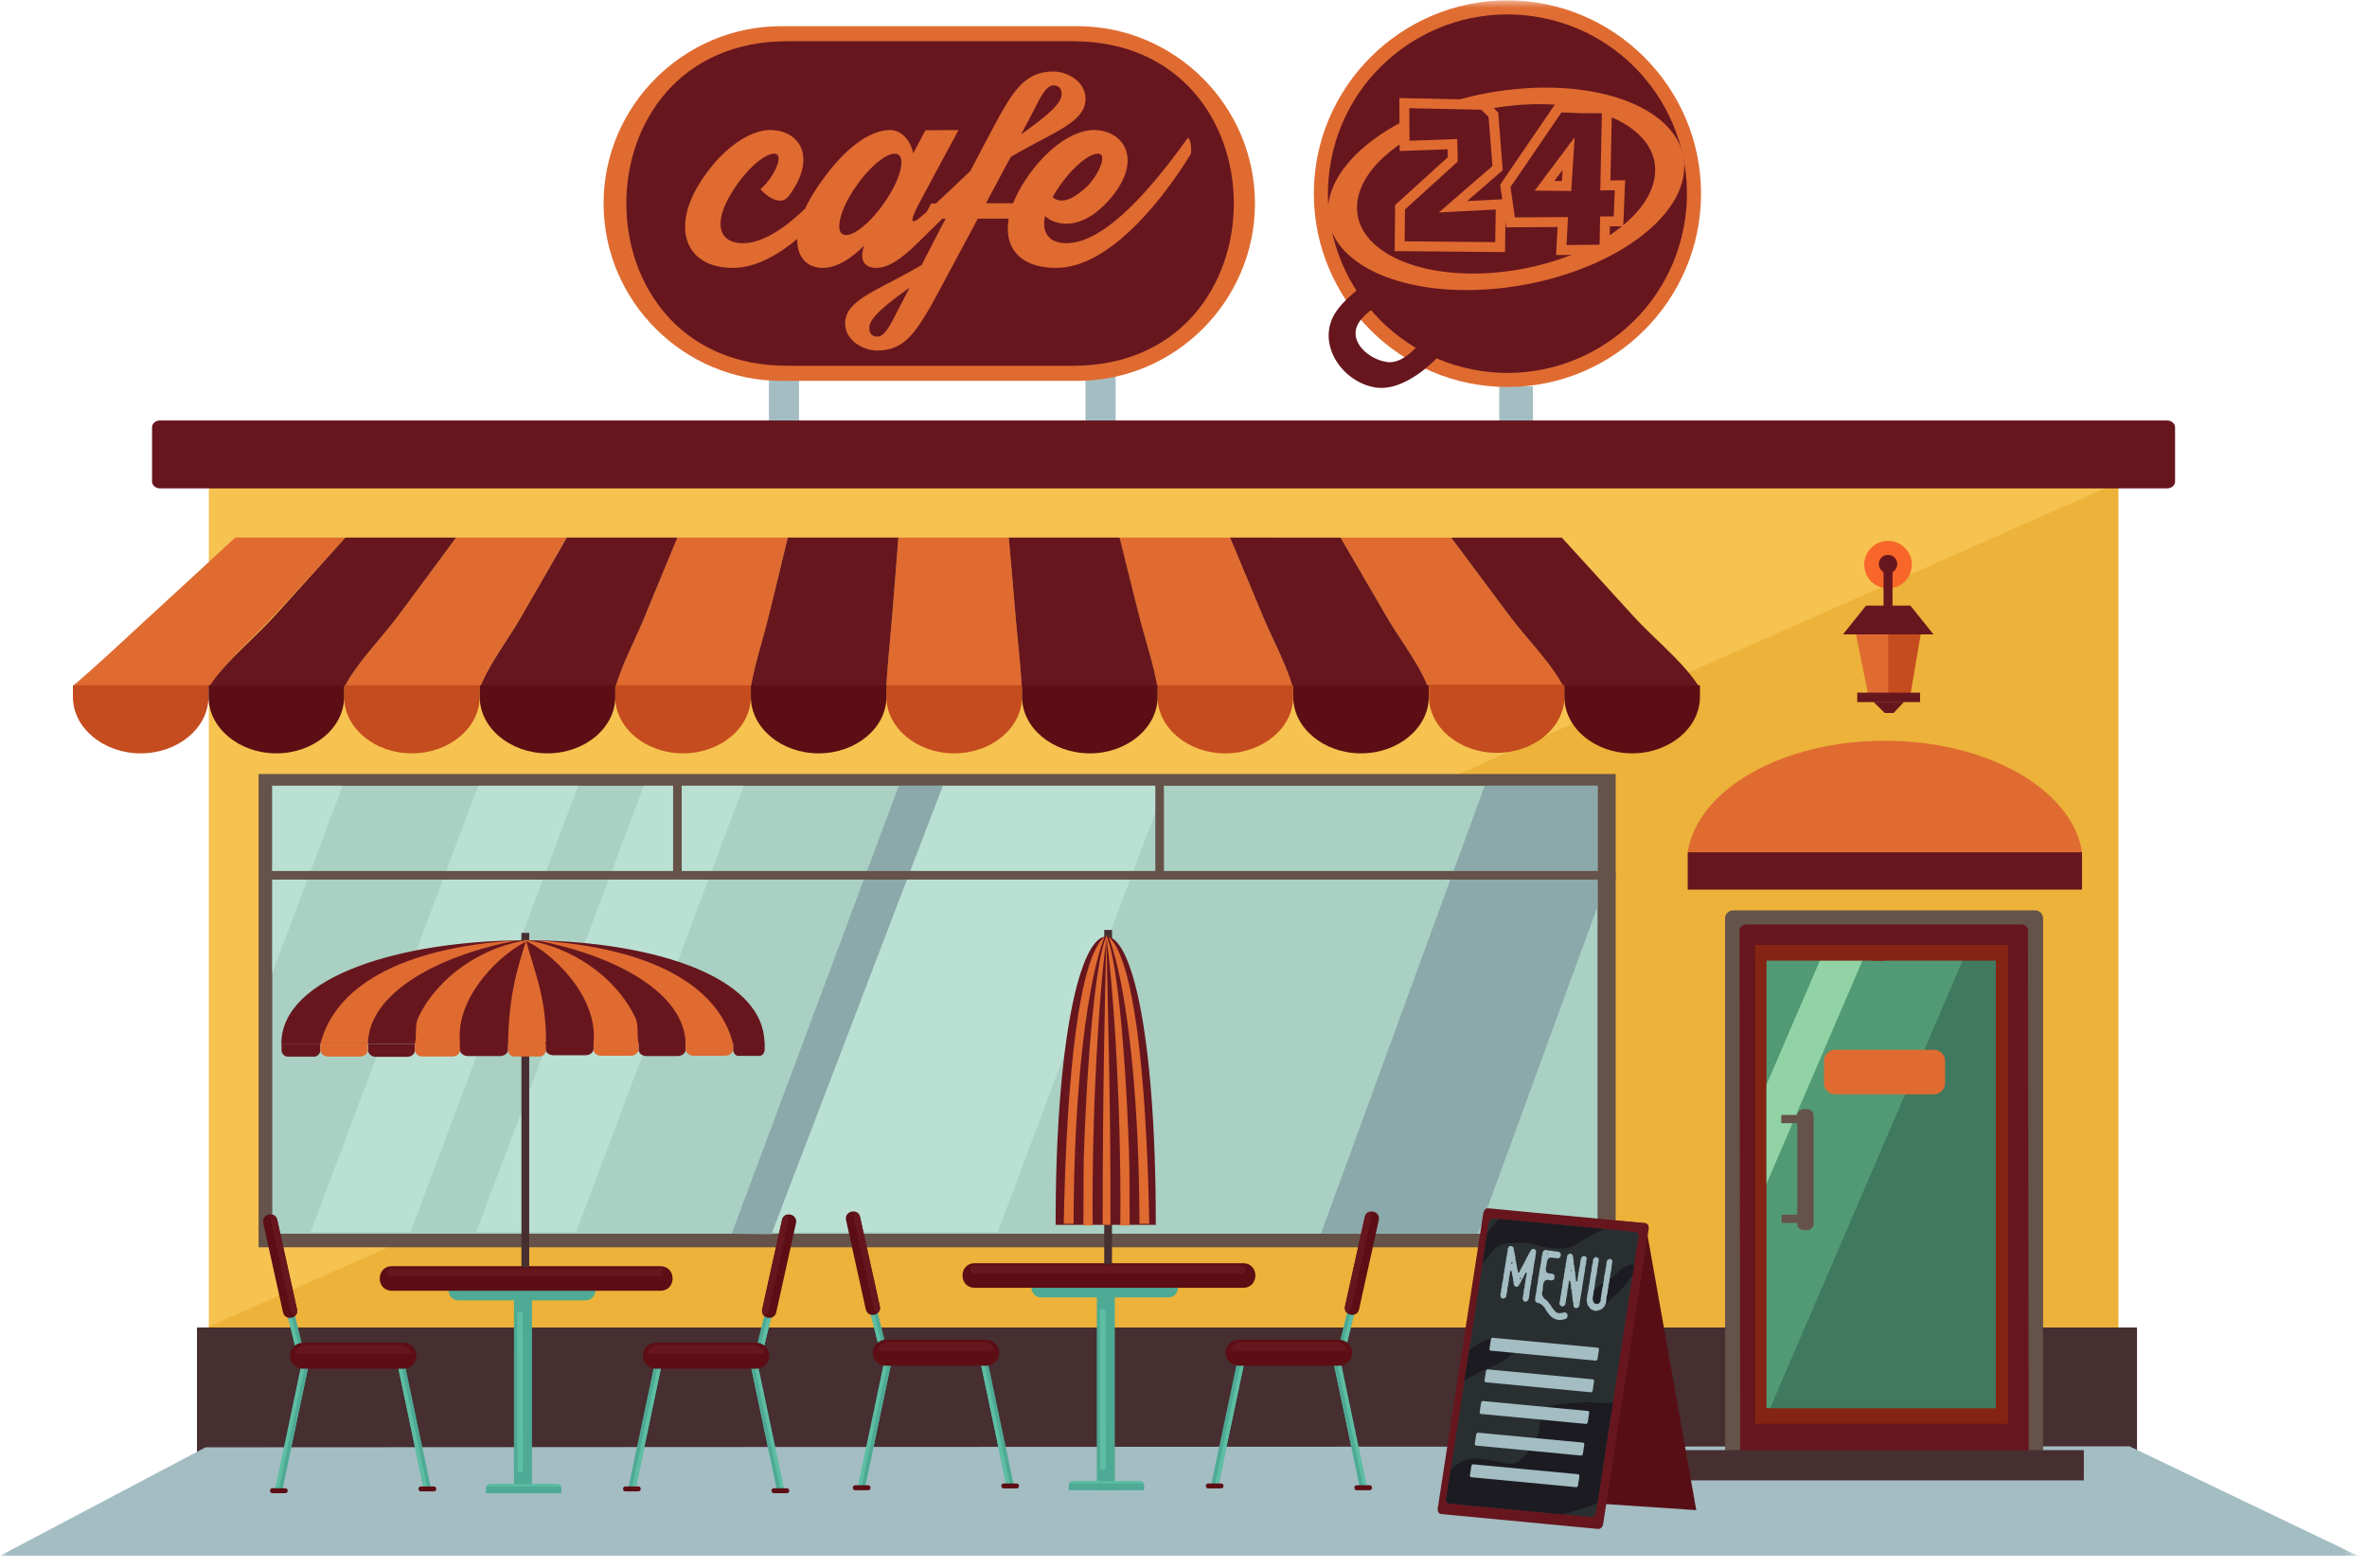 <svg width="157" height="104" xmlns="http://www.w3.org/2000/svg" xmlns:xlink="http://www.w3.org/1999/xlink"><defs><path id="a" d="M0 111h156.393V.022H0z"/></defs><g fill="none" fill-rule="evenodd"><path fill="#A3BDC3" d="M51 28h2v-6h-2zm21 0h2v-6h-2z"/><path d="M51.815 1.736H71.46c6.48 0 11.78 5.293 11.78 11.762 0 6.47-5.3 11.762-11.78 11.762H51.815c-6.48 0-11.78-5.292-11.78-11.762 0-6.469 5.3-11.762 11.78-11.762" fill="#DF6B31"/><path d="M52.215 2.736h18.954c14.228 0 14.226 21.524 0 21.524H52.215c-14.227 0-14.229-21.524 0-21.524" fill="#67161E"/><mask id="b" fill="#fff"><use xlink:href="#a"/></mask><path fill="#A3BDC3" mask="url(#b)" d="M99.443 31.434h2.235v-5.808h-2.235z"/><path fill="#F6C250" mask="url(#b)" d="M13.852 93.797h126.65V32.226H13.852z"/><path fill="#ECB239" mask="url(#b)" d="M13.852 93.797h126.65V32.226h-.5L13.852 87.989z"/><path fill="#472E30" mask="url(#b)" d="M13.065 96.618h128.679v-8.572H13.065z"/><path fill="#A3BDC3" mask="url(#b)" d="M.002 103.186h156.391l-15.149-7.262-127.61.068z"/><path d="M15.6 35.653h7.328a1268 1268 0 01-4.756 5.173c-1.453 1.575-3.307 3.102-4.237 4.714l-9.098-.049c1.559-1.315 3.437-3.087 5.15-4.664 1.874-1.724 3.758-3.449 5.613-5.174m14.654 0h7.324c-.976 1.724-1.98 3.449-2.974 5.173-.907 1.574-2.111 3.122-2.759 4.714h-8.981c.834-1.607 2.386-3.138 3.556-4.714a1323.21 1323.21 0 003.834-5.173m14.66 0h7.336a848.086 848.086 0 01-1.258 5.173c-.385 1.572-.91 3.14-1.185 4.714h-8.98c.46-1.581 1.322-3.141 1.97-4.714.713-1.722 1.411-3.45 2.117-5.173m14.673 0l7.325.001c.153 1.726.299 3.452.446 5.176.133 1.57.32 3.14.412 4.71h-8.98c.092-1.572.257-3.142.386-4.714.141-1.724.282-3.45.411-5.173m14.661.002h7.336c.728 1.726 1.446 3.451 2.163 5.176.653 1.57 1.528 3.128 1.984 4.71h-8.98c-.274-1.575-.818-3.14-1.21-4.71-.43-1.725-.858-3.45-1.293-5.176m14.673.002h7.336c1.281 1.724 2.569 3.45 3.856 5.173 1.177 1.575 2.749 3.104 3.58 4.71h-8.982c-.645-1.592-1.87-3.137-2.78-4.71-1.001-1.724-2.011-3.449-3.01-5.173" fill="#DF6B31" mask="url(#b)"/><path d="M22.917 35.653h7.336c-1.269 1.724-2.55 3.45-3.832 5.173-1.17 1.576-2.724 3.107-3.558 4.714H13.88c1.025-1.623 2.927-3.137 4.357-4.714a2021.31 2021.31 0 004.68-5.173m14.673 0h7.336c-.706 1.724-1.424 3.45-2.129 5.173-.642 1.573-1.501 3.133-1.96 4.714h-8.98c.649-1.592 1.856-3.14 2.758-4.714.988-1.724 1.999-3.45 2.975-5.173m14.66 0h7.337c-.129 1.724-.27 3.449-.41 5.173-.13 1.572-.295 3.142-.389 4.714h-8.981c.275-1.575.8-3.142 1.186-4.714.423-1.724.845-3.45 1.258-5.173m14.66.002h7.348c.435 1.726.858 3.451 1.294 5.176.397 1.57.937 3.135 1.21 4.71H67.77c-.093-1.571-.278-3.142-.412-4.71-.146-1.725-.293-3.45-.447-5.176m14.674 0l7.336.002c1 1.725 2.01 3.45 3.009 5.174.912 1.571 2.137 3.117 2.782 4.71h-8.98c-.457-1.582-1.331-3.14-1.985-4.71-.717-1.725-1.434-3.45-2.162-5.176m14.672.002h7.337c1.575 1.724 3.138 3.449 4.713 5.173 1.44 1.576 3.359 3.087 4.382 4.71h-8.995c-.832-1.606-2.405-3.135-3.58-4.71a2631.564 2631.564 0 01-3.857-5.173" fill="#67161E" mask="url(#b)"/><path d="M13.828 45.45v.766c0 2.062-2.022 3.75-4.495 3.75-2.473 0-4.497-1.688-4.497-3.75v-.767h8.992zm17.986 0v.766c0 2.062-2.022 3.75-4.495 3.75-2.472 0-4.496-1.688-4.496-3.75v-.767h8.991zm17.986 0v.766c0 2.062-2.022 3.75-4.495 3.75-2.473 0-4.496-1.688-4.496-3.75v-.767h8.99zm17.987 0v.766c0 2.062-2.023 3.75-4.495 3.75-2.473 0-4.497-1.688-4.497-3.75v-.767h8.992zm17.986 0v.766c0 2.062-2.023 3.75-4.496 3.75-2.473 0-4.496-1.688-4.496-3.75v-.767h8.992zm17.998-.037v.767c0 2.062-2.021 3.751-4.494 3.751-2.474 0-4.498-1.69-4.498-3.75v-.768h8.992z" fill="#C44C1E" mask="url(#b)"/><path d="M22.825 45.45v.766c0 2.062-2.024 3.75-4.497 3.75-2.472 0-4.494-1.688-4.494-3.75v-.767h8.99zm17.985 0v.766c0 2.062-2.023 3.75-4.496 3.75-2.472 0-4.495-1.688-4.495-3.75v-.767h8.992zm17.987 0v.766c0 2.062-2.025 3.75-4.496 3.75-2.473 0-4.496-1.688-4.496-3.75v-.767h8.992zm17.986 0v.766c0 2.062-2.024 3.75-4.496 3.75-2.473 0-4.496-1.688-4.496-3.75v-.767h8.992zm17.987 0v.766c0 2.062-2.024 3.75-4.497 3.75-2.472 0-4.496-1.688-4.496-3.75v-.767h8.992zm17.985 0v.766c0 2.062-2.023 3.75-4.495 3.75-2.473 0-4.497-1.688-4.497-3.75v-.767h8.992z" fill="#5C0E14" mask="url(#b)"/><path fill="#F6C250" mask="url(#b)" d="M13.982 33.29h105.054v-4.604H13.982z"/><path fill="#F4DDC3" mask="url(#b)" d="M13.982 29.914h105.054v-1.228H13.982z"/><path d="M114.423 96.66h21.092V60.908a.528.528 0 00-.527-.527H114.95a.528.528 0 00-.527.527v35.754z" fill="#655249" mask="url(#b)"/><path d="M115.867 96.524h18.254c.243 0 .442-.183.442-.408l-.049-34.39c0-.225-.2-.408-.442-.408H115.82c-.242 0-.442.185-.442.408l.049 34.39c0 .224.197.408.441.408" fill="#67161E" mask="url(#b)"/><path fill="#472E30" mask="url(#b)" d="M111.719 98.185h26.5v-2.007h-26.5z"/><path d="M56.116 15.59c-.703 0-.564-1.21.317-2.698.897-1.487 2.193-2.699 2.91-2.699.703 0 .566 1.212-.33 2.7-.884 1.486-2.18 2.697-2.897 2.697zm3.749 4.395c-.717 1.335-1.103 2.34-1.669 2.34-.275 0-.537-.137-.537-.592 0-.633 1.048-1.487 2.674-2.657l-.468.909zm8.344-11.98c.718-1.336 1.09-2.341 1.669-2.341.276 0 .537.138.537.593 0 .632-1.047 1.485-2.689 2.657l.483-.91zm4.624 2.188c.702 0-.042 1.612-.925 2.355-.648.537-1.42 1.06-2.095.537.041-.07.082-.124.11-.193.897-1.5 2.193-2.699 2.91-2.699zm-19.429 3.643c-1.452 1.394-2.873 2.292-4.127 2.292-1.627 0-1.944-1.336-.813-3.236.883-1.5 2.179-2.699 2.895-2.699.717 0-.04 1.612-.923 2.355 0 0 1.186 1.363 1.889.44 1.902-2.533.73-4.363-1.255-4.363-1.227 0-3.116 1.073-4.66 3.523-1.892 3.016-.924 5.618 2.192 5.618 1.45 0 2.917-.776 4.279-1.923-.024 1.19.623 1.923 1.705 1.923.95 0 1.93-.675 2.744-1.487-.373 1.018.041 1.487.813 1.487.58 0 1.338-.33 2.524-1.46.347-.33 1.04-1.013 1.835-1.803h.219c-.898 1.721-1.588 3.07-1.588 3.07-2.8 1.668-5.074 2.288-5.074 3.857 0 1.212 1.268 1.817 2.124 1.817 1.75 0 2.481-1.1 3.612-3.042.138-.248 1.685-3.128 3.063-5.702h2.05c-.331 1.897.706 3.263 3.153 3.263 3.406 0 6.88-4.24 8.908-7.53.11-.18-.015-1.322-.235-1.02-2.647 3.704-5.612 6.912-7.984 6.912-1.185 0-1.668-.702-1.433-1.803.192.178.427.33.73.412 1.2.371 2.565-.275 3.75-1.748 1.972-2.466.732-4.364-1.268-4.364-1.213 0-3.103 1.073-4.647 3.523a8.056 8.056 0 00-.682 1.335h-1.803c.91-1.706 1.64-3.069 1.64-3.069C69.823 8.762 72 8.13 72 6.56c0-1.198-1.267-1.817-2.122-1.817-1.738 0-2.551 1.087-3.64 3.056-.433.798-1.136 2.125-1.879 3.545-.812.774-1.678 1.591-2.283 2.152l-.309.003s-.11.199-.3.553a4.165 4.165 0 01-.125.108c-.359.303-.675.606-.8.482-.11-.111.263-.868.47-1.24.592-1.114 2.564-4.776 2.564-4.776l-2.193.013s-.33.633-.813 1.528c-.165-.812-.744-1.541-1.53-1.541-.487 0-1.062.16-1.702.541-.022-.002-.047.012-.072.044-.941.581-2.019 1.641-3.163 3.38-.284.433-.516.85-.699 1.246z" fill="#DF6B31" mask="url(#b)"/><path fill="#655249" mask="url(#b)" d="M17.152 82.726h90.013V51.337H17.152z"/><path fill="#A9D0C3" mask="url(#b)" d="M18.06 81.826h87.904V52.114H18.061z"/><path fill="#8BA9AB" mask="url(#b)" d="M98.478 52.114h7.486v8.014L98.03 81.826H87.614z"/><path fill="#BAE0D3" mask="url(#b)" d="M18.061 52.114h4.667l-4.667 12.43z"/><path fill="#570F15" mask="url(#b)" d="M98.54 80.19l3.921 19.294 10.051.676-3.377-19.033z"/><path d="M98.713 80.139l10.422.988c.151.014.25.18.221.371l-3.023 19.59c-.029.188-.175.332-.327.319l-10.423-.988c-.15-.016-.25-.181-.221-.372l3.024-19.59c.028-.189.176-.333.327-.318" fill="#67161E" mask="url(#b)"/><path d="M99.048 80.812l9.428.894c.136.012.226.161.2.329l-2.823 18.296c-.026.169-.16.297-.295.284l-9.428-.894c-.135-.014-.227-.162-.2-.33l2.822-18.297c.027-.168.158-.296.296-.282" fill="#292F31" mask="url(#b)"/><path d="M97.136 91.562l.314-2.03c.803-.588 1.617-.971 2.237-.685 1.106.51 2.002-.176 1.32.409-.683.585-1.244 1.02-1.987 1.355-.48.218-1.225.545-1.884.951zm9.848 1.441l-1.035 6.702c-.643.238-1.411.491-2.24.735l-7.58-.72c-.134-.013-.226-.16-.2-.33l.296-1.922c.51-.554 1.215-.823 2.076-.707 2.064.276 2.14.854 3.326-.863 1.187-1.717-.44-2.48 2.009-2.776 2.416-.292 2.646.08 3.348-.119zm1.4-9.085c-.17-.163-.7.044-1.447.82 0 0-1.319.647-1.301 1.178.017.53.648.915.976.499.328-.416.941-.764 1.582-1.72a2.4 2.4 0 00.095-.155l.096-.622zm-8.962-3.071l6.98.662c-.23.127-.503.261-.809.42-1.324.687-1.238.98-2.665.846-1.427-.136-.858-.407-2.68-.336-1.274.05-1.396.885-1.908 1.33l.312-2.023c.24-.293.5-.595.77-.899z" fill="#1B1B21" mask="url(#b)"/><path d="M100.889 84.764l-.022.008a.031.031 0 01-.022-.003.044.044 0 00-.033-.002c-.011.003-.018.01-.02.024.002.027.018.038.047.036a.116.116 0 00.056-.017.027.027 0 00.017-.028c-.004-.013-.012-.02-.023-.018zm-.535-1.026l-.006-.011a.198.198 0 01-.042-.001.074.074 0 00-.038.005.117.117 0 00-.037.028c-.013.013-.014.027-.004.042.004.01.014.014.03.01a.062.062 0 00.042-.026.057.057 0 01.039-.025c.009 0 .014-.01.016-.022zm-.565.444l.01-.058c.026-.02.03-.045.011-.074l.007-.045c.016-.002.022-.012.018-.027a.516.516 0 01.012-.104 1.67 1.67 0 00.022-.105c.002-.013-.001-.02-.01-.022l.009-.058c.023-.02.027-.045.012-.073l.006-.044c.018-.013.027-.028.026-.042a.208.208 0 00-.011-.046l.018-.102c.018-.014.028-.027.027-.042a.112.112 0 00-.014-.046l.004-.03c.014-.004.02-.012.022-.025a.945.945 0 00.006-.036c.002-.055.01-.109.019-.159.01-.051.02-.103.027-.158l.005-.03a.03.03 0 00-.008-.026l.001-.014a.134.134 0 00.019-.03.125.125 0 01.018-.03.352.352 0 01.046-.072.106.106 0 01.063-.039.256.256 0 01.14.02.26.26 0 01.077.061c.02.023.032.058.034.102a.52.52 0 00.02.132.96.96 0 01.03.128c.01.074.025.147.04.217.017.07.027.144.03.22 0 .02.002.04.007.062a.13.13 0 01-.001.064.08.08 0 01.039.07.404.404 0 00.006.085l.023.12c.009.04.016.081.02.124a.62.62 0 00.028.14.933.933 0 01.032.139l.008.05c0 .017.01.028.026.033.02.002.033-.003.041-.019a.093.093 0 01.035-.04.038.038 0 00.007-.02c.025-.053.052-.107.075-.164a.534.534 0 01.1-.157.058.058 0 00.01-.034c0-.022.012-.047.038-.074a.487.487 0 00.054-.095.893.893 0 01.052-.1.49.49 0 00.029-.067.193.193 0 01.038-.06c.016-.018.023-.03.025-.041a.511.511 0 01.07-.158 3.396 3.396 0 00.11-.21l.032-.058c.02-.034.041-.066.062-.096a.515.515 0 00.054-.103.066.066 0 01.022-.03l.034-.022a.084.084 0 01.048-.016.082.082 0 00.05-.02l.052.005c.003.015.014.023.035.025.056.017.088.056.095.117a.559.559 0 01-.021.236c-.006.02-.012.039-.016.058a.152.152 0 00-.002.06.653.653 0 01-.038.23.191.191 0 00-.016.062c-.001.02-.003.039-.003.06a.142.142 0 01-.005.058.573.573 0 00-.025.109.809.809 0 01-.02.115.307.307 0 00-.005.066.236.236 0 01-.008.07c-.018.075-.03.15-.037.23l-.005.072a.312.312 0 01-.019.075.315.315 0 00-.02.075.524.524 0 01-.012.075.525.525 0 00-.022.152.258.258 0 01-.045.149c-.004.01-.004.016 0 .024a.125.125 0 01.018.08.35.35 0 01-.02.074.46.46 0 00-.022.08l-.012.08a7.758 7.758 0 01-.046.295c-.018.1-.03.2-.038.302-.004.047-.011.09-.016.133a1.175 1.175 0 01-.03.125.311.311 0 01-.081.161c-.035.035-.088.052-.154.053a.108.108 0 01-.068-.026.284.284 0 01-.058-.068.427.427 0 01-.036-.087.135.135 0 01.003-.083.686.686 0 00.025-.145.735.735 0 01.026-.144.167.167 0 00.01-.05l.002-.058a.922.922 0 01.017-.142c.01-.048.021-.095.033-.14a.396.396 0 00.016-.065.218.218 0 00.002-.062.251.251 0 01.02-.132.128.128 0 01.006-.022 2.894 2.894 0 00.033-.234.994.994 0 01.045-.211.062.062 0 00.002-.04.098.098 0 01.006-.064.075.075 0 00.013-.038.1.1 0 01.008-.038c.007-.042-.006-.067-.037-.07-.031-.007-.052.007-.064.046a.3.3 0 01-.058.124.4.4 0 00-.06.124.544.544 0 01-.035.067l-.043.063a.536.536 0 00-.058.11.804.804 0 01-.096.181.22.22 0 00-.04.067.347.347 0 01-.093.117.145.145 0 01-.065.03.383.383 0 01-.067-.002.112.112 0 01-.068-.036.37.37 0 01-.047-.058.19.19 0 01-.028-.068.421.421 0 01-.014-.082.358.358 0 00-.015-.119.349.349 0 01-.017-.115.858.858 0 00-.032-.19.879.879 0 01-.034-.191l-.01-.054a.212.212 0 01-.007-.054.48.48 0 00-.03-.08c-.013-.016-.028-.024-.046-.019-.012.005-.02.019-.024.042-.007.019-.01.038-.016.057l-.012.064a.643.643 0 00-.01.095.331.331 0 01-.015.09.857.857 0 00-.037.195 1.897 1.897 0 01-.022.196.373.373 0 01-.017.06.105.105 0 00-.006.057.311.311 0 01-.024.157c-.02.05-.026.1-.017.152a.036.036 0 01-.006.013.161.161 0 00-.023.068.328.328 0 000 .069.355.355 0 01-.015.118.531.531 0 00-.023.116.451.451 0 01-.018.078.262.262 0 00-.015.077.226.226 0 01-.013.046c-.004.014-.014.025-.031.033l-.065.039a.168.168 0 01-.068.023.14.14 0 01-.117-.017.143.143 0 01-.07-.097.307.307 0 01-.004-.053.055.055 0 00-.023-.044l.014-.089a.234.234 0 00.023-.088.348.348 0 01.018-.09c.005-.013.003-.026-.006-.04l.012-.074c.011-.032.022-.063.03-.096a.198.198 0 00.002-.104l.014-.088c.024-.015.026-.033.01-.058l.01-.059c.016-.015.02-.034.008-.06l.01-.057a.061.061 0 00.025-.041 3.261 3.261 0 01.046-.294.063.063 0 00-.01-.041l.033-.205c.01-.021.017-.043.025-.061.007-.02.005-.041-.006-.066l.008-.044c.024-.02.027-.045.012-.073zm2.862-.996a.054.054 0 01-.016-.043.1.1 0 00-.008-.046h-.014c-.014.013-.016.025-.006.035.01.01.013.02.008.033-.002.01 0 .019.005.027.006.003.01.005.016.006.003 0 .008-.004.015-.012zm.261-.236c.03.014.059.022.088.024.03.002.059.007.089.014l.249.033c.08.01.139.05.177.123a.156.156 0 01.015.087.254.254 0 01-.026.085.222.222 0 01-.105.126.17.17 0 01-.147.006.17.17 0 00-.058-.008l-.06.002a1.264 1.264 0 01-.16-.023.396.396 0 00-.16-.003.208.208 0 00-.167.148.93.93 0 00-.045.183c-.007.062-.02.124-.032.185a1.292 1.292 0 00-.018.092c-.005.03-.012.058-.019.088a.283.283 0 00.002.107c.008.035.014.07.017.104a.08.08 0 01.01.024.033.033 0 00.013.019.627.627 0 00.107.077c.037.02.08.025.131.018a.112.112 0 01.073.005.27.27 0 00.098.023c.023-.003.047.006.07.033a.142.142 0 01.044.072.07.07 0 01.006.03c0 .01.002.022.005.036.013.08 0 .145-.04.19-.039.047-.097.069-.172.066a.599.599 0 01-.192-.025.25.25 0 00-.114.003.444.444 0 00-.11.047.17.17 0 00-.06.07.733.733 0 00-.038.087 1.85 1.85 0 00-.037.174.872.872 0 00-.01.174.867.867 0 01-.033.205.397.397 0 00-.008.235c.02.07.056.138.103.2a.27.27 0 00.075.072l.084.059c.029.023.055.049.082.075a.525.525 0 01.067.088.863.863 0 00.074.093.703.703 0 01.103.145l.032.058a.23.23 0 00.076.1.495.495 0 01.072.087c.02.03.043.06.07.087a.544.544 0 00.104.093.29.29 0 00.128.046c.037.008.073.01.108.007.035-.004.073-.01.112-.017l.089-.01a.232.232 0 00.088-.027c.007-.006.014-.007.021-.002a.069.069 0 00.026.007.226.226 0 00.05.022.23.23 0 01.043.02c.023.01.036.027.043.049a.735.735 0 00.023.065c.003.01.005.023.005.035a.038.038 0 00.014.032l-.007.044a.292.292 0 00-.021-.003c-.009 0-.012.006-.008.019a.103.103 0 01-.019.08.22.22 0 01-.058.05.232.232 0 01-.123.038.272.272 0 00-.126.038c-.004.003-.007.004-.01.001-.004-.002-.01-.002-.016.001a.32.32 0 01-.075.003.2.2 0 00-.081.012l-.111-.015c-.004-.01-.012-.015-.024-.017a.5.5 0 01-.288-.112.387.387 0 01-.129-.084.81.81 0 00-.093-.08.071.071 0 01-.024-.043.057.057 0 00-.024-.039.2.2 0 01-.059-.06.554.554 0 00-.052-.068 1.008 1.008 0 01-.112-.175.623.623 0 00-.088-.144 1.83 1.83 0 00-.11-.12 2.1 2.1 0 00-.095-.084.214.214 0 00-.114-.054.068.068 0 01-.032-.022c-.006-.012-.018-.015-.033-.01a.113.113 0 01-.067-.012 1.015 1.015 0 00-.066-.03c-.036-.012-.063-.04-.083-.083a.213.213 0 01-.013-.135l.007-.048a.087.087 0 00-.008-.051l.02-.127a.664.664 0 00.034-.14c.006-.05.014-.095.025-.141a.869.869 0 01.015-.083.218.218 0 00-.001-.09l.016-.098c.01-.008.016-.024.02-.047.004-.056.01-.11.022-.162.012-.05.02-.105.026-.16a.297.297 0 01.016-.058c.008-.02.005-.037-.007-.056l.035-.215a.303.303 0 00.026-.108.665.665 0 01.018-.11s-.003-.005-.006-.016l.019-.117c.019-.028.022-.052.01-.072l.024-.143c.012-.035.022-.068.031-.1a.197.197 0 00.002-.104l.002-.015c.011-.008.018-.026.022-.052.011-.052.02-.103.025-.156.006-.053.015-.104.025-.156.005-.013.003-.026-.006-.04l.006-.045c.015-.015.018-.029.008-.044l.023-.145a.126.126 0 00.032-.07.385.385 0 000-.067c0-.036.008-.067.027-.093l.057-.075a.15.15 0 01.036-.038c.012-.01.031-.014.053-.01a.089.089 0 00.03-.004.118.118 0 01.034-.008l.073.01a.178.178 0 00.112.034c.038 0 .078-.003.118-.004l.065.008z" fill="#A3BDC3" mask="url(#b)"/><path d="M104.222 84.267a.047.047 0 00-.011-.041c-.007-.012-.014-.015-.02-.009a.055.055 0 00-.014.033c0 .014.009.017.024.009.006-.003.014-.002.022.003l-.015.02c-.006.008-.005.017.002.028.006.004.015.004.027-.001.012-.002.017-.013.014-.034-.006-.017-.016-.02-.03-.008zm-.677 1.466l.006-.044a.223.223 0 00.026-.161l.003-.015c.021-.05.036-.1.042-.15a1.65 1.65 0 00.008-.157l.02-.127c.014-.015.016-.03.007-.044l.016-.103c.013-.011.016-.026.007-.044l.01-.058c.009-.002.015-.012.018-.028l.033-.204c.002-.017-.001-.026-.01-.027l.012-.074c.006-.012.01-.033.018-.06a.86.86 0 00.032-.246l.008-.059a.393.393 0 00.04-.244l.015-.088c.021-.013.024-.033.009-.058l.005-.03c.025-.032.03-.062.013-.087l.01-.06c.016-.004.022-.018.02-.041a.697.697 0 01.018-.088.266.266 0 00.01-.088.15.15 0 01.025-.088.341.341 0 01.066-.064.126.126 0 01.054-.028.174.174 0 00.06-.028l.063.009c.001.01.005.015.012.014.006 0 .011.002.016.01l.059.06a.106.106 0 01.032.076c.002.04.01.078.023.115a.194.194 0 01.001.117.397.397 0 01.029.176.58.58 0 00.014.179l-.002.014.003-.02c.02.04.03.073.029.1a.5.5 0 00.008.095c.005.03.008.061.01.09.004.06.013.12.027.18a.566.566 0 01.014.18c0 .024.003.043.013.062a.11.11 0 01.012.055.493.493 0 00.012.142.21.21 0 01.004.07.081.081 0 00.023.062c.008.008.008.014 0 .015l-.021.008a.025.025 0 00-.013.014c-.002.006.001.01.009.015.026.014.056.012.088-.003.022-.013.031-.038.024-.071a.107.107 0 010-.051.943.943 0 00.026-.17.942.942 0 01.029-.17l.002-.03-.002-.026c-.001-.016 0-.033 0-.047a.102.102 0 01.013-.041.216.216 0 00.029-.095l.011-.099a.103.103 0 00.001-.03.033.033 0 01.004-.024c.028-.1.046-.205.056-.317a1.14 1.14 0 01.025-.174c.014-.056.027-.111.042-.165a.252.252 0 01.1-.137c.034-.022.064-.03.092-.023a.867.867 0 01.087.026c.08.03.11.095.088.197-.005.028-.01.06-.018.09a.41.41 0 00-.008.09.61.61 0 01-.01.11l-.025.11a8.948 8.948 0 00-.026.108.443.443 0 00-.014.111 1.581 1.581 0 01-.025.199c-.013.066-.023.132-.034.196a4.705 4.705 0 00-.043.271 5.42 5.42 0 01-.044.272l-.036.224c-.013.075-.021.15-.027.225a.1.1 0 01-.007.038.263.263 0 00-.027.112.812.812 0 01-.04.247c-.011.04-.016.083-.011.13l-.003.02a.119.119 0 00-.022.057 2.28 2.28 0 01-.005.054.19.19 0 01-.005.06.73.73 0 00-.027.13l-.011.128a.41.41 0 01-.051.158.173.173 0 01-.133.086c-.018.005-.026.014-.026.028l-.013-.002a.038.038 0 00-.01-.017.037.037 0 00-.016-.007c-.065-.014-.106-.035-.122-.06a.408.408 0 01-.036-.159.752.752 0 01-.006-.093.304.304 0 00-.016-.09.233.233 0 01-.023-.09l-.009-.093a2.252 2.252 0 01-.014-.107 1.586 1.586 0 00-.014-.106 3.032 3.032 0 01-.009-.13.352.352 0 00-.028-.124.098.098 0 01.01-.068c.014-.025.014-.043 0-.055a.092.092 0 01-.026-.058.126.126 0 00-.016-.057.16.16 0 01-.012-.077.315.315 0 00-.002-.08c-.003-.013-.006-.026-.007-.037 0-.012.007-.023.023-.035a.03.03 0 00.013-.018c0-.008-.002-.01-.008-.012-.031-.02-.048-.045-.049-.076a.973.973 0 00-.008-.09.18.18 0 00-.02-.067l-.01-.03c-.003-.008-.012-.01-.027-.005-.015 0-.027.016-.037.044a1.246 1.246 0 00-.026.186.275.275 0 01-.016.06.123.123 0 00-.008.062.232.232 0 01-.015.14.388.388 0 00-.03.139c-.001.006-.006.01-.015.015-.006.004-.006.01 0 .018a.04.04 0 01.011.043.118.118 0 00-.008.047.237.237 0 01-.01.078.262.262 0 00-.014.078 1.341 1.341 0 01-.036.21c-.019.066-.03.136-.036.209a.386.386 0 01-.017.113.587.587 0 00-.02.112.3.3 0 01-.011.044.048.048 0 01-.027.03.222.222 0 00-.043.029l-.045.034a.095.095 0 01-.07.015.142.142 0 01-.082-.025l-.071-.049a.07.07 0 01-.03-.054.826.826 0 01-.006-.07c-.002-.008-.004-.01-.004-.01-.003 0-.004-.005-.007-.013l.01-.057c.027-.017.03-.039.011-.068l.007-.044c.02-.03.03-.062.032-.093a.653.653 0 000-.098l.006-.043a.027.027 0 01.01-.011c.003-.001.005-.006.007-.012l.04-.25-.01-.015zm2.048-1.756l.012-.074a.48.48 0 00.042-.15c.005-.051.008-.104.008-.156l.01-.059a1.18 1.18 0 01.074-.098.252.252 0 01.096-.07l.05.008a.177.177 0 01.014.001l.013.002c.005.007.01.012.016.012s.011.002.016.007a.159.159 0 01.087.086c.02.042.022.087.009.136a.328.328 0 00-.012.07.277.277 0 01-.012.071.574.574 0 00-.02.132.367.367 0 01-.03.131l-.013-.002c-.003 0-.005 0-.007.002l-.011.001c.002.003.002.009.001.015a.028.028 0 00.02-.007c.001-.007.005-.01.01-.009a.054.054 0 01.005.038l-.008.036a.432.432 0 01-.019.074.167.167 0 00-.01.071.416.416 0 01-.001.12 1.728 1.728 0 01-.023.117c-.022.083-.04.167-.053.25l-.041.25a2.95 2.95 0 00-.02.172c-.006.06-.015.116-.026.17l-.017.061a.192.192 0 00-.003.063.375.375 0 010 .066c-.002.022-.014.039-.037.053-.007.006-.008.016-.005.029a2.786 2.786 0 01-.054.417.483.483 0 00-.01.192c.015.1.047.173.098.226.052.05.127.066.227.047a.205.205 0 00.114-.065.74.74 0 00.09-.148c.005-.013.006-.025.001-.036a.311.311 0 01.007-.146.71.71 0 00.026-.153.257.257 0 01.014-.098.296.296 0 00.017-.102.673.673 0 01.016-.13 1.993 1.993 0 00.035-.197c0-.023.002-.047.012-.068a.28.28 0 00.027-.084.822.822 0 00.01-.086c.001-.033.005-.065.008-.096a.51.51 0 01.023-.099.626.626 0 00.025-.187.95.95 0 01.016-.139 2.933 2.933 0 01.06-.262.305.305 0 00.006-.126c-.006-.024 0-.048.02-.071l.004-.005-.005.005c0-.008-.003-.011-.003-.011l.04-.195c.011-.064.019-.13.024-.195a.51.51 0 01.023-.135.22.22 0 01.147-.134.48.48 0 00.052-.022l.063.01a.213.213 0 01.037.028.164.164 0 00.037.03.109.109 0 01.018.028.807.807 0 00.008.08.156.156 0 01-.008.08.85.85 0 00-.027.165.338.338 0 01-.01.073.165.165 0 00-.008.07.159.159 0 010 .052 1.813 1.813 0 00-.009.056l-.018.11a.563.563 0 01-.025.107c-.012.053-.02.104-.026.154a2.2 2.2 0 01-.02.156.346.346 0 01-.015.055.139.139 0 00-.01.05 1.307 1.307 0 01-.04.294.243.243 0 00-.013.088.13.13 0 01-.027.082l.004-.026c.002-.01-.005-.015-.02-.016l-.008.003c-.005.016-.004.025.006.026.01.001.018.006.023.013a.182.182 0 00-.002.051c.001.02 0 .038-.003.058a.945.945 0 00-.03.153l-.024.153a.693.693 0 00-.007.072.406.406 0 01-.01.07.978.978 0 00-.053.23l-.023.23a.809.809 0 01-.008.108.262.262 0 01-.043.103v.005-.005c.005.008.007.015.005.022a.417.417 0 00-.039.067.332.332 0 01-.043.066.255.255 0 00-.072.09.182.182 0 01-.033.046.09.09 0 01-.054.028c-.02.004-.035.01-.041.02a.121.121 0 01-.067.046.432.432 0 00-.076.024.37.37 0 01-.082.02c-.026.002-.053.008-.08.013a.179.179 0 01-.12.005l-.093-.029a.475.475 0 01-.092-.04.687.687 0 01-.084-.046.204.204 0 01-.067-.073 1.627 1.627 0 00-.05-.074.37.37 0 00-.058-.065.056.056 0 01-.028-.033.218.218 0 01-.012-.047 1.944 1.944 0 00-.036-.144.453.453 0 01-.017-.156c.003-.02 0-.036-.01-.046l.014-.088a.332.332 0 00.02-.035c.004-.012.001-.024-.007-.038l.015-.103.002-.014.015-.088c.018-.019.025-.035.024-.055a3.763 3.763 0 01-.006-.057l.007-.044a.837.837 0 00.036-.116.286.286 0 00.002-.119l.004-.029c.018-.012.02-.025.008-.044l.014-.088a.067.067 0 00.019-.037c.012-.055.021-.108.03-.158.008-.05.013-.103.017-.16a.091.091 0 00-.003-.035l.002-.016a.117.117 0 00.03-.07.538.538 0 00-.006-.076l.006-.043.023-.042c.006-.013.003-.026-.01-.041l.01-.059c.023-.013.026-.033.01-.058l.011-.073a.034.034 0 00.012-.014.251.251 0 00.025-.122.251.251 0 01.02-.105v.004a.014.014 0 00-.008-.006c-.003 0-.006-.002-.008-.006l.018-.117c.023-.014.026-.032.01-.054zm-6.581 4.749l6.96.66c.057.005.095.067.084.137l-.093.601c-.011.071-.066.125-.123.119l-6.96-.66c-.057-.006-.096-.067-.085-.138l.093-.6c.01-.071.067-.125.124-.119m-.324 2.099l6.96.66c.057.006.095.067.084.138l-.092.6c-.011.07-.067.124-.124.119l-6.96-.66c-.057-.005-.094-.068-.085-.139l.093-.6c.01-.07.066-.124.124-.118m-.324 2.098l6.96.66c.057.006.095.068.085.139l-.093.6c-.012.07-.066.123-.125.118l-6.959-.66c-.057-.005-.095-.067-.084-.138l.092-.6c.012-.071.066-.125.124-.119m-.324 2.099l6.96.66c.057.006.096.067.085.137l-.093.6c-.012.072-.066.125-.125.12l-6.958-.66c-.057-.005-.096-.068-.085-.139l.092-.6c.011-.07.067-.124.124-.118m-.323 2.098l6.96.66c.057.006.094.068.084.139l-.093.6c-.011.07-.066.123-.125.118l-6.958-.659c-.058-.006-.096-.068-.085-.14l.093-.599c.011-.071.066-.125.124-.119" fill="#A3BDC3" mask="url(#b)"/><path d="M99.987 25.667c7.072 0 12.841-5.76 12.841-12.822 0-7.062-5.769-12.822-12.841-12.822-7.073 0-12.841 5.76-12.841 12.822 0 7.062 5.768 12.822 12.84 12.822" fill="#DF6B31" mask="url(#b)"/><path d="M102.279 1.179c6.451 1.264 10.657 7.513 9.39 13.955-1.265 6.442-7.524 10.64-13.974 9.376-6.452-1.263-10.658-7.512-9.391-13.954 1.266-6.441 7.524-10.64 13.975-9.377" fill="#67161E" mask="url(#b)"/><path d="M92.147 17.813s-.141.076-.37.211c-.725.434-2.339 1.474-3.138 2.62-1.388 1.994.252 4.602 2.484 5.038 2.118.414 4.299-2.062 4.299-2.062l-1.079-1.085s-1.145 1.67-2.364 1.474c-1.22-.195-2.404-1.288-1.98-2.36.421-1.072 2.483-1.998 2.483-1.998l-.335-1.838z" fill="#67161E" mask="url(#b)"/><path d="M100.993 6.945c-5.427.348-10.32 3.129-10.924 6.21-.606 3.082 3.304 5.3 8.731 4.952 5.427-.35 10.32-3.13 10.926-6.21.604-3.082-3.306-5.299-8.733-4.952m.215-1.09c6.487-.416 11.16 2.234 10.437 5.918-.724 3.684-6.572 7.008-13.06 7.424-6.486.415-11.161-2.234-10.437-5.919.724-3.683 6.572-7.007 13.06-7.424" fill="#DF6B31" mask="url(#b)"/><path fill="#67161E" mask="url(#b)" d="M93.18 6.832l.008 2.842 3.172-.106.018 1.013-3.506 3.17-.034 2.58 6.657.087.057-2.84-3.175.151 2.97-2.554-.266-3.538-.659-.663zm9.28 5.498l1.607-2.124-.145 2.145-1.462-.02zm.975-5.198l-3.574 5.197.34 2.42 3.46-.007-.106 1.857 2.861-.02.047-1.876.893.005.103-2.393-.969.007.126-5.11-1.646-.01-1.535-.07z"/><path d="M103.648 11.269l-.548.73.501.007.047-.737zm-1.463.855l-.39.519.649.006 1.46.016.313.003.02-.312.138-2.149.07-1.099-.662.883-1.598 2.133zm1.387-4.671l-3.382 4.954.291 2.01 3.177-.018.347-.002-.018.348-.082 1.508 2.193-.025.032-1.555.008-.323.324.001.575.002.07-1.734-.625.007-.34.004.009-.339.099-4.78-1.312-.003h-.01l-1.356-.055zM92.835 9.677l-.017-2.836-.002-.338.337.007 5.244.111.132.003.094.094.662.659.087.086.01.121.28 3.54.013.164-.126.11-2.24 1.939 2.22-.115.114-.005-.122-.843-.017-.126.071-.105 3.556-5.21.104-.15.182.007 1.532.062 1.64.004h.335l-.007.336-.1 4.775.63-.007.344-.003-.014.343-.096 2.395-.013.316h-.318l-.567-.002-.033 1.55-.007.318-.32.004-2.862.032-.35.003.019-.349.082-1.51-3.115.018-.286.002-.041-.284-.015-.105-.026 1.709-.006.325-.328-.003-6.661-.063-.327-.003.003-.327.024-2.581.001-.143.106-.097 3.387-3.075-.012-.53-2.84.104-.338.012-.003-.34zm.641-2.5l.014 2.158 2.835-.103.331-.012.008.333.025 1.012.003.15-.11.1-3.393 3.08-.02 2.109 6.007.057.034-2.164-2.822.146-.953.05.721-.626 2.837-2.456-.258-3.254-.481-.48-4.778-.1zM125.02 49.13c6.828 0 12.439 3.246 13.077 7.393h-26.154c.638-4.147 6.249-7.393 13.077-7.393" fill="#DF6B31" mask="url(#b)"/><path fill="#67161E" mask="url(#b)" d="M111.943 59.002h26.154v-2.479h-26.154zM10.623 27.886h133.109c.296 0 .537.202.537.45v3.605c0 .249-.241.451-.537.451H10.622c-.295 0-.536-.202-.536-.45v-3.605c0-.249.241-.451.537-.451"/><path d="M116.423 94.427h16.76V62.846c0-.057 0-.115-.002-.171h-16.756l-.002.171v31.581z" fill="#842413" mask="url(#b)"/><path d="M117.17 93.39h15.202V63.05c0-.126-.004-.251-.01-.376h-15.184c-.005.125-.008.25-.008.377v30.34z" fill="#529A75" mask="url(#b)"/><path fill="#92D3A6" mask="url(#b)" d="M121.156 62.674l-3.986 9.269v6.567l6.81-15.836z"/><path d="M117.412 93.39h14.96V63.05c0-.127-.004-.25-.009-.376h-1.739l-13.212 30.717z" fill="#3F795F" mask="url(#b)"/><path fill="#842413" mask="url(#b)" d="M116.424 63.717h16.759v-1.043h-16.76z"/><path fill="#842413" mask="url(#b)" d="M124.2 63.717h.818v-1.043h-.817z"/><path fill="#842413" mask="url(#b)" d="M124.319 63.53l-.709-.856h1.192l.079.096z"/><path fill="#842413" mask="url(#b)" d="M125.285 63.53l.71-.856h-1.193l-.08.096z"/><path fill="#BAE0D3" mask="url(#b)" d="M20.609 81.709h6.626l11.112-29.595H31.72zm10.98 0h6.626l11.112-29.595H42.7zm19.578 0h15.016l11.113-29.595H62.278z"/><path d="M121.722 69.628h6.551a.74.74 0 01.74.738v1.475a.74.74 0 01-.74.738h-6.551a.74.74 0 01-.74-.738v-1.475a.74.74 0 01.74-.738" fill="#DF6B31" mask="url(#b)"/><path d="M119.862 73.563h-.218a.436.436 0 00-.435.434v7.156c0 .24.196.435.435.435h.218a.436.436 0 00.435-.435v-7.156a.436.436 0 00-.435-.434" fill="#655249" mask="url(#b)"/><path fill="#655249" mask="url(#b)" d="M118.148 74.495h1.087v-.545h-1.087zm.025 6.614h1.088v-.544h-1.088z"/><path d="M125.231 39.025a1.58 1.58 0 001.578-1.575 1.58 1.58 0 00-1.578-1.575 1.58 1.58 0 00-1.578 1.575 1.58 1.58 0 001.578 1.575" fill="#F8662A" mask="url(#b)"/><path fill="#DF6B31" mask="url(#b)" d="M123.082 41.962h4.325l-.695 4.095h-2.797z"/><path fill="#C44C1E" mask="url(#b)" d="M125.244 41.962h2.162l-.694 4.095h-1.468z"/><path fill="#67161E" mask="url(#b)" d="M123.19 46.563h4.168v-.622h-4.169z"/><path fill="#67161E" mask="url(#b)" d="M124.266 46.553h2.023l-.69.737h-.582zm-.494-6.385h2.943l1.533 1.91h-6.008zm1.161-.001h.595v-2.64h-.595z"/><path d="M125.231 38.019a.609.609 0 100-1.218.609.609 0 000 1.218" fill="#67161E" mask="url(#b)"/><path fill="#8BA9AB" mask="url(#b)" d="M59.617 52.114L48.533 81.826l2.634.04 11.37-29.752z"/><path fill="#655249" mask="url(#b)" d="M17.573 58.338h89.592v-.57H17.573z"/><path fill="#4EAA94" mask="url(#b)" d="M34.092 99.034h1.194V85.66h-1.194z"/><path d="M29.777 85.024h9.692v.61a.612.612 0 01-.612.611H30.39a.612.612 0 01-.612-.61v-.61z" fill="#4EAA94" mask="url(#b)"/><path d="M29.777 85.024h9.692v.61a.592.592 0 01-.025.172h-9.643a.667.667 0 01-.024-.171v-.61z" fill="#4EAA94" mask="url(#b)"/><path d="M25.994 83.981h17.811c1.076 0 1.076 1.627 0 1.627H25.994c-1.075 0-1.077-1.627 0-1.627" fill="#5C0E14" mask="url(#b)"/><path d="M25.963 84.654H43.72c.345 0 .345-.52 0-.52H25.963c-.345 0-.346.52 0 .52" fill="#67161E" mask="url(#b)"/><path d="M34.688 97.502l-.016-10.33c0-.244-.37-.243-.369.002l.016 10.328c0 .244.37.243.37 0" fill="#5DBEA4" mask="url(#b)"/><path d="M32.535 98.424h4.395c.168 0 .306.138.306.305v.305H32.23v-.305c0-.167.138-.305.305-.305" fill="#4EAA94" mask="url(#b)"/><path d="M32.535 98.424h4.395c.114 0 .216.064.267.159h-4.929a.305.305 0 01.267-.16" fill="#5DBEA4" mask="url(#b)"/><path d="M26.588 90.39a.239.239 0 01.283.184l1.693 8.033a.239.239 0 01-.466.098l-1.693-8.034a.236.236 0 01.183-.281" fill="#4EAA94" mask="url(#b)"/><path d="M28.186 98.845a.233.233 0 01-.089-.14l-1.692-8.034a.24.24 0 01.128-.263.234.234 0 01.089.14l1.694 8.033a.242.242 0 01-.13.264" fill="#5DBEA4" mask="url(#b)"/><path d="M18.026 82.03a.24.24 0 01.29.174l1.97 7.97a.238.238 0 01-.174.288.24.24 0 01-.29-.174l-1.97-7.97a.238.238 0 01.174-.288" fill="#4EAA94" mask="url(#b)"/><path d="M20.24 90.469a.24.24 0 00-.282.184l-1.693 8.033a.24.24 0 00.185.283.24.24 0 00.282-.185l1.692-8.033a.238.238 0 00-.184-.282m-.324-.044a.239.239 0 01-.094-.137l-1.97-7.97a.237.237 0 01.12-.267c.046.033.08.078.095.137l1.97 7.97a.239.239 0 01-.12.267" fill="#5DBEA4" mask="url(#b)"/><path d="M18.643 98.925a.243.243 0 00.089-.141l1.693-8.033a.239.239 0 00-.129-.263.234.234 0 00-.089.14l-1.694 8.033a.24.24 0 00.13.264" fill="#4EAA94" mask="url(#b)"/><path d="M20.095 89.059h6.662c.473 0 .86.385.86.86 0 .472-.387.86-.86.86h-6.662a.864.864 0 01-.86-.86c0-.475.387-.86.86-.86" fill="#5C0E14" mask="url(#b)"/><path d="M20.312 89.201h6.229c.365 0 .675.247.772.582H19.54a.808.808 0 01.773-.582" fill="#67161E" mask="url(#b)"/><path d="M18.39 80.917l1.31 5.916c.136.612-.793.818-.929.205l-1.309-5.917c-.136-.612.793-.818.929-.204" fill="#5C0E14" mask="url(#b)"/><path d="M18.39 80.917l1.31 5.916a.446.446 0 01-.105.42.446.446 0 01-.313-.35l-1.31-5.918a.446.446 0 01.106-.419c.145.042.27.154.313.35" fill="#67161E" mask="url(#b)"/><path d="M18.073 98.705h.848c.218 0 .218.33 0 .33h-.848c-.219 0-.219-.33 0-.33m9.849-.118h.85c.217 0 .217.329 0 .329h-.85c-.217 0-.217-.33 0-.33" fill="#5C0E14" mask="url(#b)"/><path d="M43.67 90.39a.239.239 0 00-.282.184l-1.693 8.033a.24.24 0 00.467.098l1.693-8.034a.238.238 0 00-.184-.281" fill="#4EAA94" mask="url(#b)"/><path d="M42.073 98.845a.239.239 0 00.09-.14l1.692-8.034a.239.239 0 00-.13-.263.239.239 0 00-.088.14l-1.693 8.033a.24.24 0 00.129.264" fill="#5DBEA4" mask="url(#b)"/><path d="M52.233 82.03a.239.239 0 00-.289.174l-1.97 7.97a.237.237 0 00.174.288.24.24 0 00.288-.174l1.971-7.97a.238.238 0 00-.174-.288" fill="#4EAA94" mask="url(#b)"/><path d="M50.019 90.469a.24.24 0 01.281.184l1.693 8.033a.239.239 0 01-.183.283.24.24 0 01-.283-.185l-1.693-8.033a.238.238 0 01.185-.282m.324-.044a.242.242 0 00.094-.137l1.97-7.97a.237.237 0 00-.12-.267.222.222 0 00-.093.137l-1.97 7.97a.239.239 0 00.12.267" fill="#5DBEA4" mask="url(#b)"/><path d="M51.616 98.925a.243.243 0 01-.09-.141l-1.692-8.033a.238.238 0 01.13-.263.237.237 0 01.087.14l1.694 8.033a.24.24 0 01-.13.264" fill="#4EAA94" mask="url(#b)"/><path d="M50.164 89.059h-6.663a.862.862 0 00-.86.86c0 .472.388.86.86.86h6.663c.472 0 .86-.388.86-.86a.862.862 0 00-.86-.86" fill="#5C0E14" mask="url(#b)"/><path d="M49.947 89.201h-6.23a.807.807 0 00-.771.582h7.774a.81.81 0 00-.773-.582" fill="#67161E" mask="url(#b)"/><path d="M51.868 80.917l-1.31 5.916c-.135.612.794.818.93.205l1.31-5.917c.135-.612-.795-.818-.93-.204" fill="#5C0E14" mask="url(#b)"/><path d="M51.868 80.917l-1.31 5.916a.446.446 0 00.106.42.446.446 0 00.313-.35l1.31-5.918a.444.444 0 00-.106-.419.443.443 0 00-.313.35" fill="#67161E" mask="url(#b)"/><path d="M52.187 98.705h-.85c-.217 0-.217.33 0 .33h.85c.217 0 .217-.33 0-.33m-9.851-.118h-.849c-.217 0-.217.329 0 .329h.85c.217 0 .217-.33 0-.33" fill="#5C0E14" mask="url(#b)"/><path fill="#472E30" mask="url(#b)" d="M34.586 84.051h.516V61.873h-.516z"/><path d="M50.708 69.23H18.66c0-8.992 32.048-9.314 32.048 0" fill="#67161E" mask="url(#b)"/><path d="M24.404 69.203h-3.14c.915-3.605 5.029-6.337 13.043-6.832-5.305 1.006-9.833 3.502-9.903 6.832" fill="#DF6B31" mask="url(#b)"/><path d="M30.518 69.244h-3.003c.156-.615-.036-1.207.233-1.767 1.313-2.734 4.302-4.747 7.395-5.146-1.822.783-5.006 3.75-4.625 6.913m14.957-.041h3.14c-.891-3.51-4.817-6.192-12.423-6.789-.204-.014-.41-.03-.621-.043 5.305 1.006 9.834 3.502 9.904 6.832" fill="#DF6B31" mask="url(#b)"/><path d="M39.36 69.244h3.004c-.155-.615.035-1.207-.233-1.767-1.313-2.734-4.304-4.747-7.395-5.146 1.82.783 5.006 3.75 4.624 6.913" fill="#DF6B31" mask="url(#b)"/><path d="M33.697 69.23h2.517c.042-3.092-.78-4.776-1.317-6.85-.553 1.795-1.138 3.494-1.2 6.85" fill="#DF6B31" mask="url(#b)"/><path fill="#4EAA94" mask="url(#b)" d="M72.75 98.837h1.193V85.462H72.75z"/><path d="M68.433 84.827h9.691v.611c0 .336-.275.61-.61.61h-8.47a.613.613 0 01-.61-.61v-.61z" fill="#4EAA94" mask="url(#b)"/><path d="M68.433 84.827h9.691v.611a.592.592 0 01-.024.171h-9.641a.628.628 0 01-.026-.171v-.61z" fill="#4EAA94" mask="url(#b)"/><path d="M64.65 83.784h17.812c1.074 0 1.074 1.627 0 1.627H64.65c-1.077 0-1.077-1.627 0-1.627" fill="#5C0E14" mask="url(#b)"/><path d="M64.62 84.457h17.757c.344 0 .344-.521 0-.521H64.619c-.345 0-.346.522 0 .52" fill="#67161E" mask="url(#b)"/><path d="M73.345 97.305l-.016-10.33c-.001-.243-.37-.243-.37 0l.017 10.33c0 .244.37.243.37 0" fill="#5DBEA4" mask="url(#b)"/><path d="M71.192 98.227h4.395c.168 0 .304.137.304.305v.306h-5.004v-.306c0-.168.136-.305.305-.305" fill="#4EAA94" mask="url(#b)"/><path d="M71.192 98.227h4.395c.114 0 .216.064.267.158h-4.93a.309.309 0 01.268-.158" fill="#5DBEA4" mask="url(#b)"/><path d="M65.245 90.192a.24.24 0 01.283.184l1.693 8.033a.24.24 0 01-.185.284.24.24 0 01-.283-.184l-1.691-8.034a.237.237 0 01.183-.283" fill="#4EAA94" mask="url(#b)"/><path d="M66.843 98.648a.245.245 0 01-.09-.14l-1.692-8.034a.236.236 0 01.129-.263.233.233 0 01.089.14l1.693 8.033a.241.241 0 01-.13.264" fill="#5DBEA4" mask="url(#b)"/><path d="M56.683 81.833a.238.238 0 01.288.174l1.971 7.97a.239.239 0 01-.463.114l-1.97-7.97a.238.238 0 01.174-.288" fill="#4EAA94" mask="url(#b)"/><path d="M58.897 90.272a.24.24 0 00-.283.184l-1.693 8.033a.24.24 0 00.184.282.24.24 0 00.283-.184l1.693-8.033a.238.238 0 00-.184-.282m-.325-.045a.236.236 0 01-.093-.136l-1.97-7.97a.238.238 0 01.12-.267.239.239 0 01.093.137l1.971 7.97a.24.24 0 01-.12.266" fill="#5DBEA4" mask="url(#b)"/><path d="M57.299 98.727a.235.235 0 00.09-.139l1.693-8.033a.238.238 0 00-.13-.264.237.237 0 00-.089.14l-1.693 8.034a.238.238 0 00.129.262" fill="#4EAA94" mask="url(#b)"/><path d="M58.751 88.862h6.662c.473 0 .861.386.861.859s-.388.86-.86.86H58.75a.862.862 0 01-.86-.86c0-.473.387-.859.86-.859" fill="#5C0E14" mask="url(#b)"/><path d="M58.968 89.005h6.23c.364 0 .674.245.772.581h-7.775a.808.808 0 01.773-.581" fill="#67161E" mask="url(#b)"/><path d="M57.047 80.719l1.31 5.917c.136.612-.795.817-.93.205l-1.309-5.917c-.135-.612.794-.818.93-.205" fill="#5C0E14" mask="url(#b)"/><path d="M57.047 80.719l1.31 5.917a.448.448 0 01-.105.42.446.446 0 01-.313-.352l-1.31-5.916a.443.443 0 01.105-.419c.146.042.27.154.313.35" fill="#67161E" mask="url(#b)"/><path d="M56.728 98.509h.85c.217 0 .217.329 0 .329h-.85c-.217 0-.217-.33 0-.33m9.852-.118h.848c.218 0 .218.329 0 .329h-.849c-.217 0-.217-.33 0-.33" fill="#5C0E14" mask="url(#b)"/><path d="M82.327 90.192a.24.24 0 00-.283.184l-1.692 8.033a.24.24 0 00.183.284.24.24 0 00.283-.184l1.693-8.034a.238.238 0 00-.184-.283" fill="#4EAA94" mask="url(#b)"/><path d="M80.73 98.648a.239.239 0 00.088-.14l1.693-8.034a.239.239 0 00-.129-.263.229.229 0 00-.089.14L80.6 98.385a.242.242 0 00.13.264" fill="#5DBEA4" mask="url(#b)"/><path d="M90.89 81.833a.24.24 0 00-.29.174l-1.97 7.97a.238.238 0 10.463.114l1.97-7.97a.24.24 0 00-.174-.288" fill="#4EAA94" mask="url(#b)"/><path d="M88.674 90.272a.24.24 0 01.283.184l1.693 8.033a.239.239 0 01-.466.098l-1.694-8.033a.24.24 0 01.184-.282m.326-.045a.233.233 0 00.094-.136l1.97-7.97a.238.238 0 00-.12-.267.236.236 0 00-.095.137l-1.97 7.97a.238.238 0 00.12.266" fill="#5DBEA4" mask="url(#b)"/><path d="M90.272 98.727a.238.238 0 01-.088-.139l-1.693-8.033a.239.239 0 01.128-.264.234.234 0 01.09.14l1.693 8.034a.238.238 0 01-.13.262" fill="#4EAA94" mask="url(#b)"/><path d="M88.82 88.862h-6.66a.863.863 0 00-.862.859c0 .473.388.86.862.86h6.661a.863.863 0 00.861-.86.862.862 0 00-.86-.859" fill="#5C0E14" mask="url(#b)"/><path d="M88.603 89.005h-6.228a.806.806 0 00-.773.581h7.774a.807.807 0 00-.773-.581" fill="#67161E" mask="url(#b)"/><path d="M90.525 80.719l-1.31 5.917c-.136.612.794.817.93.205l1.308-5.917c.137-.612-.793-.818-.928-.205" fill="#5C0E14" mask="url(#b)"/><path d="M90.525 80.719l-1.31 5.917c-.039.177.01.32.105.42a.448.448 0 00.313-.352l1.31-5.916a.446.446 0 00-.105-.419.442.442 0 00-.313.35" fill="#67161E" mask="url(#b)"/><path d="M90.844 98.509h-.85c-.218 0-.217.329 0 .329h.85c.217 0 .217-.33 0-.33m-9.852-.118h-.848c-.218 0-.218.329 0 .329h.848c.219 0 .219-.33 0-.33" fill="#5C0E14" mask="url(#b)"/><path fill="#472E30" mask="url(#b)" d="M73.242 83.855h.516V61.676h-.516z"/><path d="M76.663 81.238h-6.646c0-25.053 6.646-25.95 6.646 0" fill="#67161E" mask="url(#b)"/><path d="M71.208 81.165h-.65c.189-10.047 1.042-17.656 2.705-19.036-1.1 2.803-2.04 9.756-2.055 19.036" fill="#DF6B31" mask="url(#b)"/><path d="M72.477 81.277h-.623c.033-1.712-.007-3.361.047-4.924.273-7.615.893-13.226 1.534-14.336-.377 2.183-1.037 10.444-.958 19.26m3.1-.112h.652c-.185-9.783-.998-17.256-2.576-18.914a1.848 1.848 0 00-.128-.122c1.1 2.803 2.038 9.756 2.052 19.036" fill="#DF6B31" mask="url(#b)"/><path d="M74.31 81.277h.623c-.032-1.712.008-3.361-.049-4.924-.27-7.615-.891-13.226-1.533-14.336.378 2.183 1.038 10.444.959 19.26" fill="#DF6B31" mask="url(#b)"/><path d="M73.136 81.238h.521c.01-8.615-.161-13.308-.273-19.086-.114 5.004-.235 9.735-.248 19.086" fill="#DF6B31" mask="url(#b)"/><path d="M18.673 69.217h2.576v.432a.436.436 0 01-.433.433h-1.71a.434.434 0 01-.433-.433v-.432zm32.048-.053h-2.095v.432c0 .238.158.433.352.433h1.392c.193 0 .351-.195.351-.433v-.432zm-26.302.066h3.104v.43c0 .24-.236.434-.523.434h-2.06c-.287 0-.521-.195-.521-.433v-.431zm21.057-.053h-3.123v.432c0 .237.236.433.524.433h2.074c.29 0 .525-.196.525-.433v-.432z" fill="#67161E" mask="url(#b)"/><path d="M21.249 69.21h3.15v.432c0 .237-.24.433-.53.433h-2.09c-.292 0-.53-.196-.53-.433v-.431zm27.376-.053h-3.148v.433c0 .237.237.432.53.432h2.089c.291 0 .53-.195.53-.432v-.433zm-21.103.053h2.999v.43c0 .238-.226.433-.504.433h-1.99c-.278 0-.505-.195-.505-.432v-.431zm14.831-.054h-3v.432c0 .237.226.433.504.433h1.991c.278 0 .505-.196.505-.433v-.432z" fill="#DF6B31" mask="url(#b)"/><path d="M30.504 69.178h3.198v.432c0 .237-.242.433-.537.433h-2.123c-.296 0-.538-.196-.538-.433v-.432zm8.866-.053h-3.198v.432c0 .238.242.433.539.433h2.122c.295 0 .537-.195.537-.433v-.432z" fill="#67161E" mask="url(#b)"/><path d="M33.702 69.21h2.507v.43c0 .238-.19.433-.421.433h-1.664a.428.428 0 01-.422-.432v-.431z" fill="#DF6B31" mask="url(#b)"/><path fill="#655249" mask="url(#b)" d="M44.646 57.926h.572v-6.294h-.572zm31.986.094h.571v-6.296h-.571z"/></g></svg>